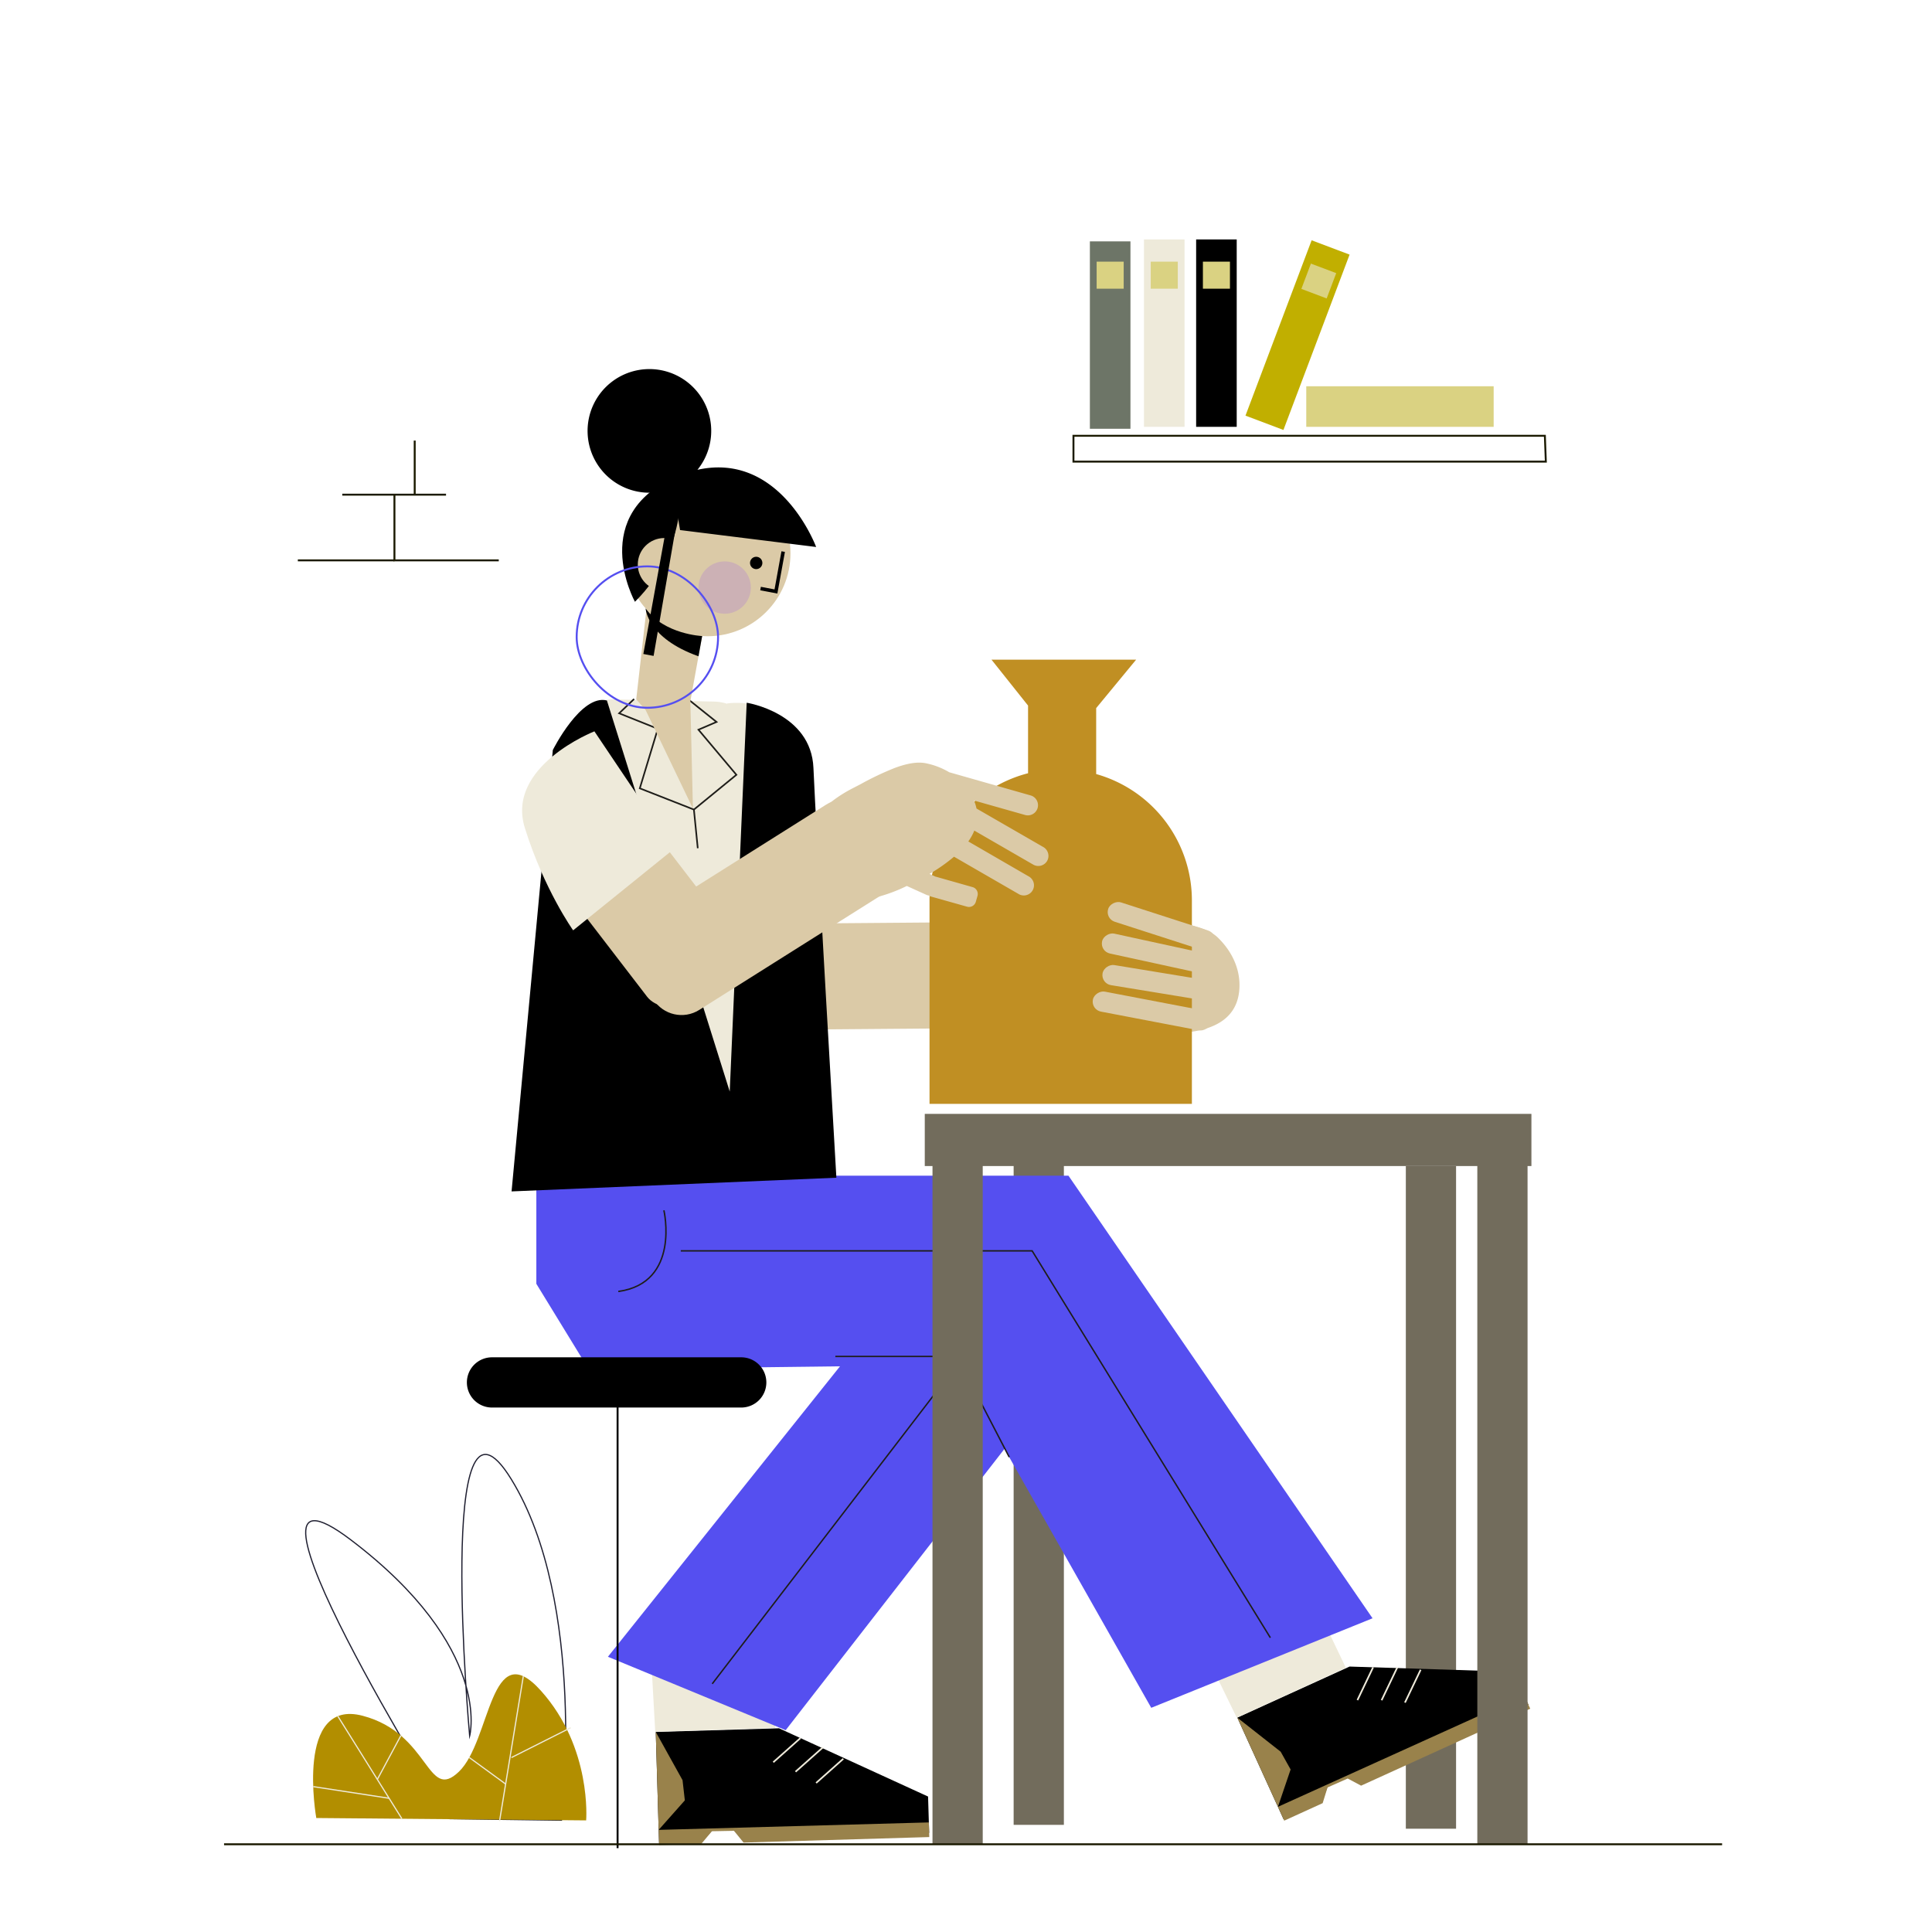 <svg xmlns="http://www.w3.org/2000/svg" viewBox="0 0 1000 1000"><title>Mesa de trabajo 90</title><g id="Capa_1" data-name="Capa 1"><path d="M431.66,609.54l-160,3,13.8-201.86c.46-21,14-49.1,32.22-48.69l52.16,1.15a24.31,24.31,0,0,1,6.49,1.12l.08-.15s51.21-8.41,41.62,63.17l-1-1Z" fill="#eeeada"/><rect x="524.66" y="601.54" width="26" height="343" fill="#726c5c"/><rect x="727.66" y="603.54" width="26" height="343" fill="#726c5c"/><polygon points="339.42 896.45 341.13 954.13 362.98 953.48 368.92 947.18 379.4 946.87 384.35 951.54 480.93 948.68 480.37 929.89 403.22 894.56 339.42 896.45"/><polygon points="340.92 947.14 480.77 943.28 480.92 948.24 480.99 950.86 384.86 953.71 379.9 947.62 368.48 947.84 363.01 954.36 341.16 955 340.92 947.14" fill="#99824b"/><polygon points="339.42 896.45 353.28 921.4 354.47 931.87 340.92 947.14 339.42 896.45" fill="#99824b"/><line x1="414.3" y1="899.63" x2="400.24" y2="912.14" fill="none" stroke="#eeeada" stroke-miterlimit="10" stroke-width="0.87"/><line x1="425.82" y1="904.54" x2="411.76" y2="917.05" fill="none" stroke="#eeeada" stroke-miterlimit="10" stroke-width="0.87"/><line x1="436.49" y1="910.34" x2="422.43" y2="922.85" fill="none" stroke="#eeeada" stroke-miterlimit="10" stroke-width="0.87"/><polygon points="336.43 847.48 399.17 852.84 401.22 894.38 339.15 896.35 336.43 847.48" fill="#eeeada"/><rect x="429.92" y="438.08" width="54.88" height="134.12" rx="16.4" transform="translate(958.79 43.72) rotate(89.54)" fill="#dbcaa7"/><polyline points="356.81 362.43 370.87 373.68 361.52 377.69 381.16 401.04 359.16 419.04" fill="none" stroke="#1e1d19" stroke-miterlimit="10" stroke-width="0.84"/><polyline points="361.16 439.04 359.16 419.04 331.16 408.04 340.49 377.22 320.47 369.2 328.21 361.8" fill="none" stroke="#1e1d19" stroke-miterlimit="10" stroke-width="0.84"/><path d="M594.08,534.38c-1.59-.12-3.17-.27-4.7-.45a84.9,84.9,0,0,1-21.47-4.88h0c-11.5-4.57-18.7-12.25-17.91-24.67,1.3-20.31,16-30.39,41.25-28.34l.64.06,4.36.33a152.68,152.68,0,0,1,19.18,2.29c6.14,1.28,11.6,3.29,15,6.64,7.44,7.25,11.7,16.6,11.07,26.47C640.22,532.15,619.35,536.44,594.08,534.38Z" fill="#dbcaa7"/><polygon points="640.44 889.05 664.35 941.57 684.24 932.52 687.28 924.41 696.83 920.06 703.2 922.45 791.13 882.42 783.35 865.31 698.53 862.61 640.44 889.05"/><polygon points="661.45 935.21 788.9 877.51 790.95 882.02 792.04 884.41 704.5 924.26 697.57 920.56 687.13 925.18 684.61 933.31 664.71 942.37 661.45 935.21" fill="#99824b"/><polygon points="640.44 889.05 662.88 906.69 668.02 915.88 661.45 935.21 640.44 889.05" fill="#99824b"/><line x1="710.71" y1="862.99" x2="702.6" y2="879.97" fill="none" stroke="#eeeada" stroke-miterlimit="10" stroke-width="0.87"/><line x1="723.23" y1="863.06" x2="715.11" y2="880.04" fill="none" stroke="#eeeada" stroke-miterlimit="10" stroke-width="0.87"/><line x1="735.32" y1="864.28" x2="727.2" y2="881.26" fill="none" stroke="#eeeada" stroke-miterlimit="10" stroke-width="0.87"/><polygon points="618.72 845.06 678.65 825.71 696.62 863.23 640.15 889.07 618.72 845.06" fill="#eeeada"/><polygon points="277.61 612.03 277.61 664.5 304.72 708.76 495.33 706.47 595.88 883.96 710.43 837.62 553.04 608.54 417.51 608.54 277.61 612.03" fill="#554ff0"/><path d="M450.74,687.23,314.66,857.54l92,38L522.44,746.69S534.68,682,450.74,687.23Z" fill="#554ff0"/><polyline points="432.38 702.09 495.33 702.09 522.37 754.19" fill="none" stroke="#1e1d19" stroke-miterlimit="10" stroke-width="0.74"/><path d="M343.63,626.46s8.74,37.6-23.61,42" fill="none" stroke="#1e1d19" stroke-miterlimit="10" stroke-width="0.74"/><polyline points="352.37 647.45 534.24 647.45 657.53 847.68" fill="none" stroke="#1e1d19" stroke-miterlimit="10" stroke-width="0.74"/><path d="M383.66,728.54h-129a13,13,0,0,1-13-13h0a13,13,0,0,1,13-13h129a13,13,0,0,1,13,13h0A13,13,0,0,1,383.66,728.54Z"/><line x1="319.66" y1="715.54" x2="319.66" y2="956.59" fill="none" stroke="#000" stroke-miterlimit="10"/><line x1="495.33" y1="706.47" x2="368.66" y2="871.54" fill="none" stroke="#1e1d19" stroke-miterlimit="10" stroke-width="0.74"/><line x1="230.86" y1="256.04" x2="177.16" y2="256.04" fill="none" stroke="#1b1a00" stroke-miterlimit="10"/><polyline points="204.16 256.04 204.16 290.04 258.16 290.04" fill="none" stroke="#1b1a00" stroke-miterlimit="10"/><line x1="204.16" y1="290.04" x2="154.16" y2="290.04" fill="none" stroke="#1b1a00" stroke-miterlimit="10"/><line x1="214.65" y1="255.64" x2="214.65" y2="228.04" fill="none" stroke="#1b1a00" stroke-miterlimit="10"/><path d="M314.13,362.56,377.71,565l8.78-201.27s33.38,5.2,34.55,33.79,11.87,212.06,11.87,212.06l-168.12,7.09,21.35-228.46S300.67,359.13,314.13,362.56Z"/><rect x="306.78" y="418.3" width="54.88" height="103.22" rx="14.62" transform="translate(885.52 638.96) rotate(142.47)" fill="#dbcaa7"/><path d="M307.66,378.54s-46,18-36,50,25,53,25,53l52-42Z" fill="#eeeada"/><path d="M616.92,466V571.35H481.12V466a67.92,67.92,0,0,1,51-65.77V365.21L513.2,341.45h74.85l-20.67,25.06v34.14A67.94,67.94,0,0,1,616.92,466Z" fill="#c08f23"/><path d="M542,445.6a5.28,5.28,0,0,1-7.19,1.93l-30.51-17.62a26.68,26.68,0,0,1-3.1,5.62l31.09,18A5.26,5.26,0,1,1,527,462.6l-33.2-19.17a88,88,0,0,1-12.69,8.9l2.68,1.21a3,3,0,0,1,.4.21,1.89,1.89,0,0,1,.4.08l18.83,5.34a3.69,3.69,0,0,1,2.53,4.54l-.87,3.06a3.68,3.68,0,0,1-4.53,2.53L481.73,464a3.6,3.6,0,0,1-1-.48,4.29,4.29,0,0,1-1.23-.35l-10.14-4.59a82.67,82.67,0,0,1-19.66,6.76s0,0,0,0c-12.17,2.26-22.34-.41-28.28-11.35-9.72-17.88-2.67-34.23,19.83-45.94l.58-.3,3.86-2a150,150,0,0,1,17.46-8.27c5.88-2.19,11.57-3.39,16.27-2.38a38.49,38.49,0,0,1,11.89,4.61l42.14,12a5.26,5.26,0,0,1-2.88,10.12l-26.42-7.49a24.06,24.06,0,0,1,1.29,4.15l34.68,20A5.28,5.28,0,0,1,542,445.6Z" fill="#dbcaa7"/><rect x="367.39" y="396.22" width="54.88" height="146.71" rx="17.18" transform="translate(581.57 -114.82) rotate(57.78)" fill="#dbcaa7"/><polygon points="799.62 225.56 555.62 225.56 555.62 238.93 585.12 238.93 800.12 238.93 799.62 225.56" fill="none" stroke="#1b1a00" stroke-miterlimit="10"/><rect x="564.12" y="124.93" width="21" height="97" fill="#6d7567"/><rect x="592.12" y="123.93" width="21" height="97" fill="#eeeada"/><rect x="619.12" y="123.93" width="21" height="97"/><rect x="661.12" y="124.93" width="21" height="97" transform="translate(104.43 -225.88) rotate(20.67)" fill="#c1af00"/><rect x="714.12" y="161.93" width="21" height="97" transform="translate(935.05 -514.19) rotate(90)" fill="#dad282"/><rect x="567.62" y="135.43" width="14" height="14" fill="#dad282"/><rect x="595.62" y="135.43" width="14" height="14" fill="#dad282"/><rect x="622.62" y="135.43" width="14" height="14" fill="#dad282"/><rect x="675.62" y="138.43" width="14" height="14" transform="translate(95.26 -231.57) rotate(20.67)" fill="#dad282"/><polygon points="792.66 576.54 792.66 603.54 790.66 603.54 790.66 954.54 764.66 954.54 764.66 603.54 508.66 603.54 508.66 954.54 482.66 954.54 482.66 603.54 478.66 603.54 478.66 576.54 792.66 576.54" fill="#726c5c"/><rect x="595.9" y="450.44" width="10.53" height="57.91" rx="5.26" transform="translate(-39.74 904.2) rotate(-72.11)" fill="#dbcaa7"/><rect x="593.47" y="464.48" width="10.53" height="57.91" rx="5.26" transform="translate(-10.76 973.51) rotate(-77.72)" fill="#dbcaa7"/><rect x="594.37" y="479.28" width="10.53" height="58.68" rx="5.26" transform="translate(0.7 1018.06) rotate(-80.69)" fill="#dbcaa7"/><rect x="590.92" y="492.13" width="10.53" height="62.21" rx="5.26" transform="translate(-29.63 1010.65) rotate(-79.18)" fill="#dbcaa7"/><path d="M232.77,941.33S107.71,741,181.55,797s61.54,101.54,61.54,101.54-17.85-196.92,21.53-132.92,26,176.5,26,176.5Z" fill="none" stroke="#1f1f31" stroke-miterlimit="10" stroke-width="0.62"/><path d="M163.71,941s-11.08-62.15,24-52.92S220.93,933,237.55,917s16-71.38,42.46-41.85,23.38,67.08,23.38,67.08Z" fill="#b28e00"/><line x1="174.87" y1="888.31" x2="207.99" y2="941.33" fill="none" stroke="#eeeada" stroke-miterlimit="10" stroke-width="0.62"/><line x1="270.86" y1="867.65" x2="258.57" y2="942.57" fill="none" stroke="#eeeada" stroke-miterlimit="10" stroke-width="0.62"/><line x1="195.31" y1="921.03" x2="207.48" y2="898.37" fill="none" stroke="#eeeada" stroke-miterlimit="10" stroke-width="0.62"/><line x1="162.12" y1="924.75" x2="201.39" y2="930.78" fill="none" stroke="#eeeada" stroke-miterlimit="10" stroke-width="0.62"/><line x1="242.91" y1="909.7" x2="261.71" y2="923.41" fill="none" stroke="#eeeada" stroke-miterlimit="10" stroke-width="0.62"/><line x1="295.39" y1="894.26" x2="264.72" y2="909.7" fill="none" stroke="#eeeada" stroke-miterlimit="10" stroke-width="0.62"/><line x1="115.97" y1="954.59" x2="891.36" y2="954.59" fill="none" stroke="#1b1a00" stroke-miterlimit="10"/><circle cx="366.25" cy="286.41" r="42.9" fill="#dbcaa7"/><polygon points="357.32 362.92 358.66 418.54 334.17 367.5 329.31 361.98 335.48 307.68 368.17 303.19 357.32 362.92" fill="#dbcaa7"/><circle cx="391.41" cy="291.38" r="3.2"/><polyline points="405.38 285.5 401.63 306.15 393.66 304.63" fill="none" stroke="#000" stroke-miterlimit="10" stroke-width="1.83"/><path d="M363.44,329.22s-19.66-.84-29.27-14.31c0,0,.66,15.29,27.37,24.78Z"/><circle cx="375.09" cy="304.12" r="13.55" fill="#ccb1b5"/><path d="M352,245.89s5.66,36.88-23.36,65.59C328.64,311.48,303.22,265.49,352,245.89Z"/><circle cx="343.81" cy="292.18" r="13.69" fill="#dbcaa7"/><rect x="298.48" y="293.15" width="73.19" height="73.19" rx="36.6" fill="none" stroke="#554ff0" stroke-miterlimit="10"/><path d="M422.43,283.12,352,274.36l-1.21-7.16L338.3,339.5l-5.31-1,15.62-86A32,32,0,1,1,361,243.17C404.14,233.57,422.43,283.12,422.43,283.12Z"/></g></svg>